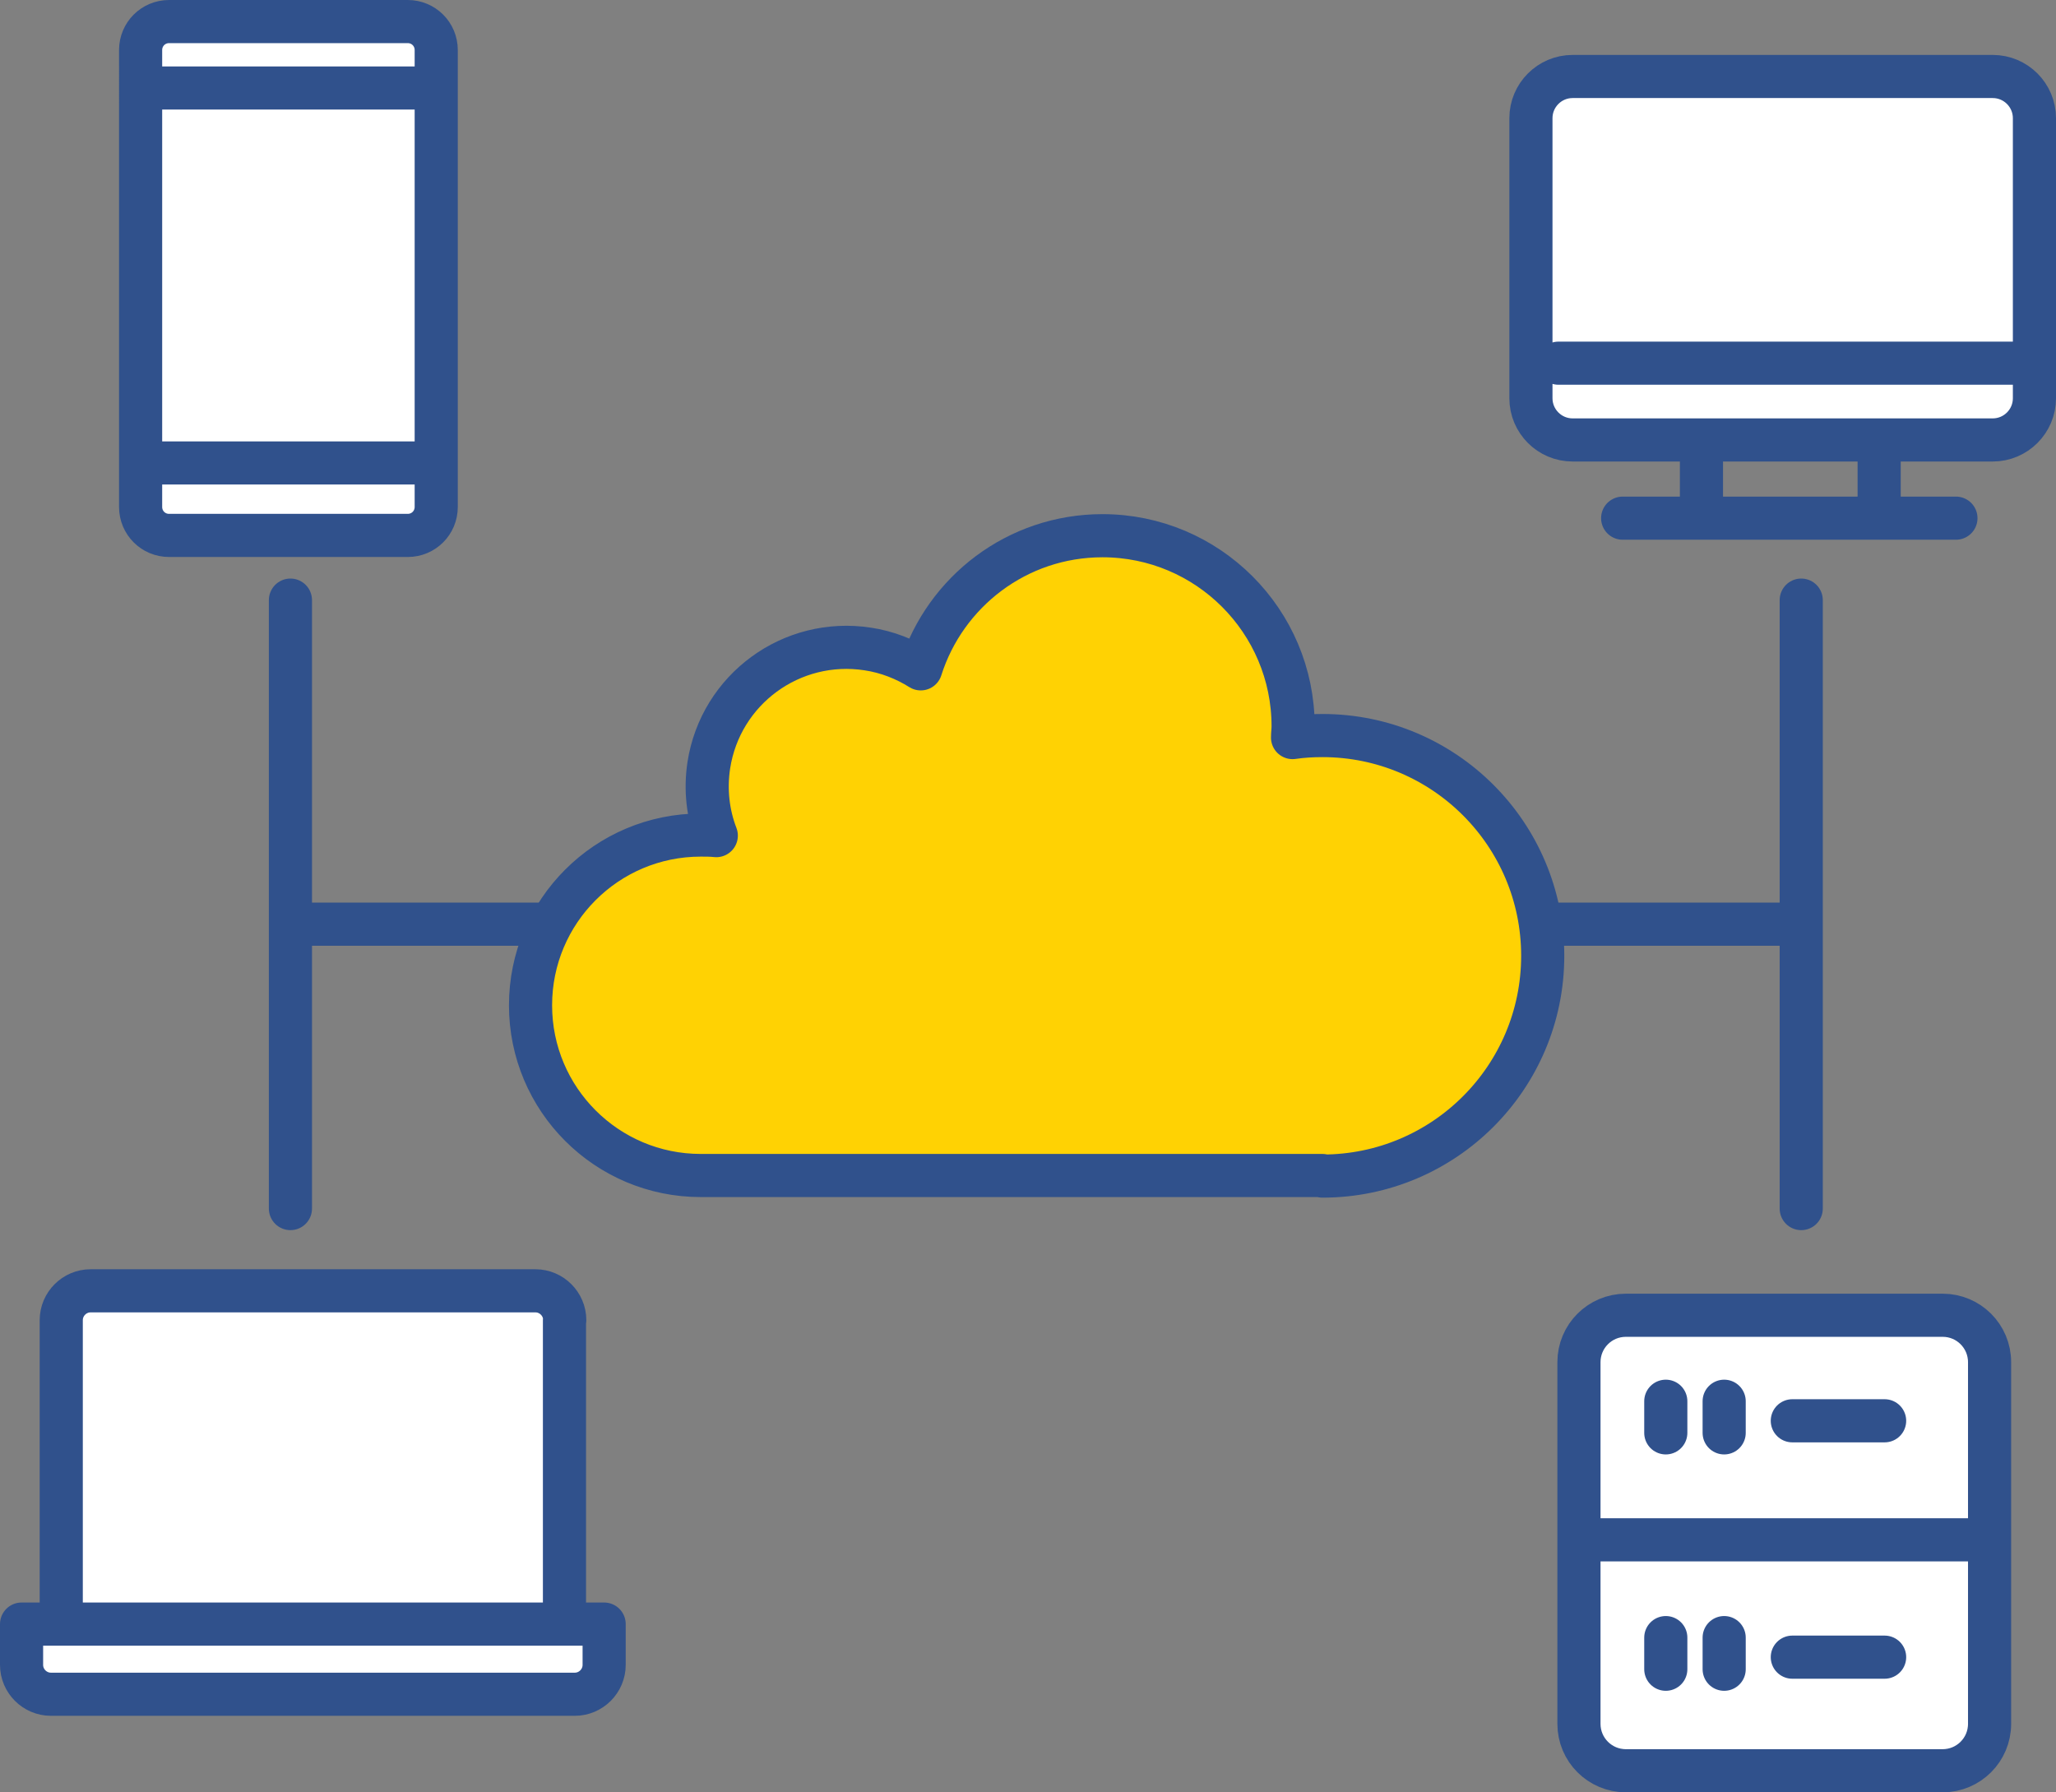 <?xml version="1.0" encoding="UTF-8"?>
<svg id="Layer_2" data-name="Layer 2" xmlns="http://www.w3.org/2000/svg" viewBox="0 0 71.5 62.33">
  <rect x="0" y="0" width="71.5" height="62.33" fill="#808080" stroke="none"/>
  <defs>
    <style>
      .cls-1 {
        fill: #fff;
      }

      .cls-1, .cls-2 {
        stroke: #30518c;
        stroke-linecap: round;
        stroke-linejoin: round;
        stroke-width: 1.5px;
      }

      .cls-2 {
        fill: #ffd203;
      }
    </style>
  </defs>
  <g id="Layer_1-2" data-name="Layer 1">
    <g>
      <path class="cls-1" d="m67.56,61.58h-11.02c-.9,0-1.63-.73-1.63-1.63v-12.58c0-.9.73-1.63,1.63-1.63h11.02c.9,0,1.63.73,1.63,1.63v12.58c0,.9-.73,1.63-1.63,1.63Zm-12.5-8.03h14.03m-11.16-4.82v1.1m2.03-1.1v1.1m2.37-.42h3.21m-7.61,7.54v1.1m2.03-1.1v1.1m2.37-.42h3.21"/>
      <path class="cls-1" d="m19.63,45.91v10.57H2.13v-10.57c0-.56.46-1.02,1.02-1.02h15.47c.56,0,1.02.46,1.02,1.02ZM.75,56.48v1.42c0,.56.46,1.02,1.02,1.02h18.22c.56,0,1.02-.46,1.02-1.02v-1.42H.75Z"/>
      <path class="cls-1" d="m69.3,15.3h-14.61c-.8,0-1.45-.65-1.45-1.45V4.11c0-.8.65-1.45,1.45-1.45h14.61c.8,0,1.45.65,1.45,1.45v9.74c0,.8-.65,1.45-1.45,1.45Zm-15.1-2.67h15.85m-13.62,5.39h11.59m-8.85-1.96v1.32m6.18-1.32v1.32"/>
      <path class="cls-1" d="m14.18,18.62H5.88c-.55,0-.99-.44-.99-.99V1.74c0-.55.44-.99.99-.99h8.3c.55,0,.99.44.99.99v15.89c0,.55-.44.99-.99.99Zm-8.86-2.52h9.19M5.31,3.06h9.19"/>
      <line class="cls-1" x1="62.64" y1="20.87" x2="62.64" y2="42.03"/>
      <line class="cls-1" x1="53.08" y1="32.14" x2="62.5" y2="32.14"/>
      <line class="cls-1" x1="10.1" y1="20.87" x2="10.1" y2="42.03"/>
      <line class="cls-1" x1="19.66" y1="32.14" x2="10.23" y2="32.14"/>
      <path class="cls-2" d="m45.99,40.9c4.23,0,7.66-3.43,7.66-7.66s-3.43-7.66-7.66-7.66c-.35,0-.7.02-1.04.07,0-.13.02-.26.02-.39,0-3.66-2.97-6.63-6.63-6.63-2.97,0-5.47,1.95-6.32,4.63-.54-.34-1.17-.59-1.84-.69-2.65-.41-5.12,1.4-5.53,4.04-.13.86-.03,1.7.26,2.45-.18-.02-.36-.02-.54-.02-3.27,0-5.92,2.65-5.92,5.92s2.65,5.92,5.92,5.92h21.62v.02Z"/>
    </g>
  </g>
</svg>